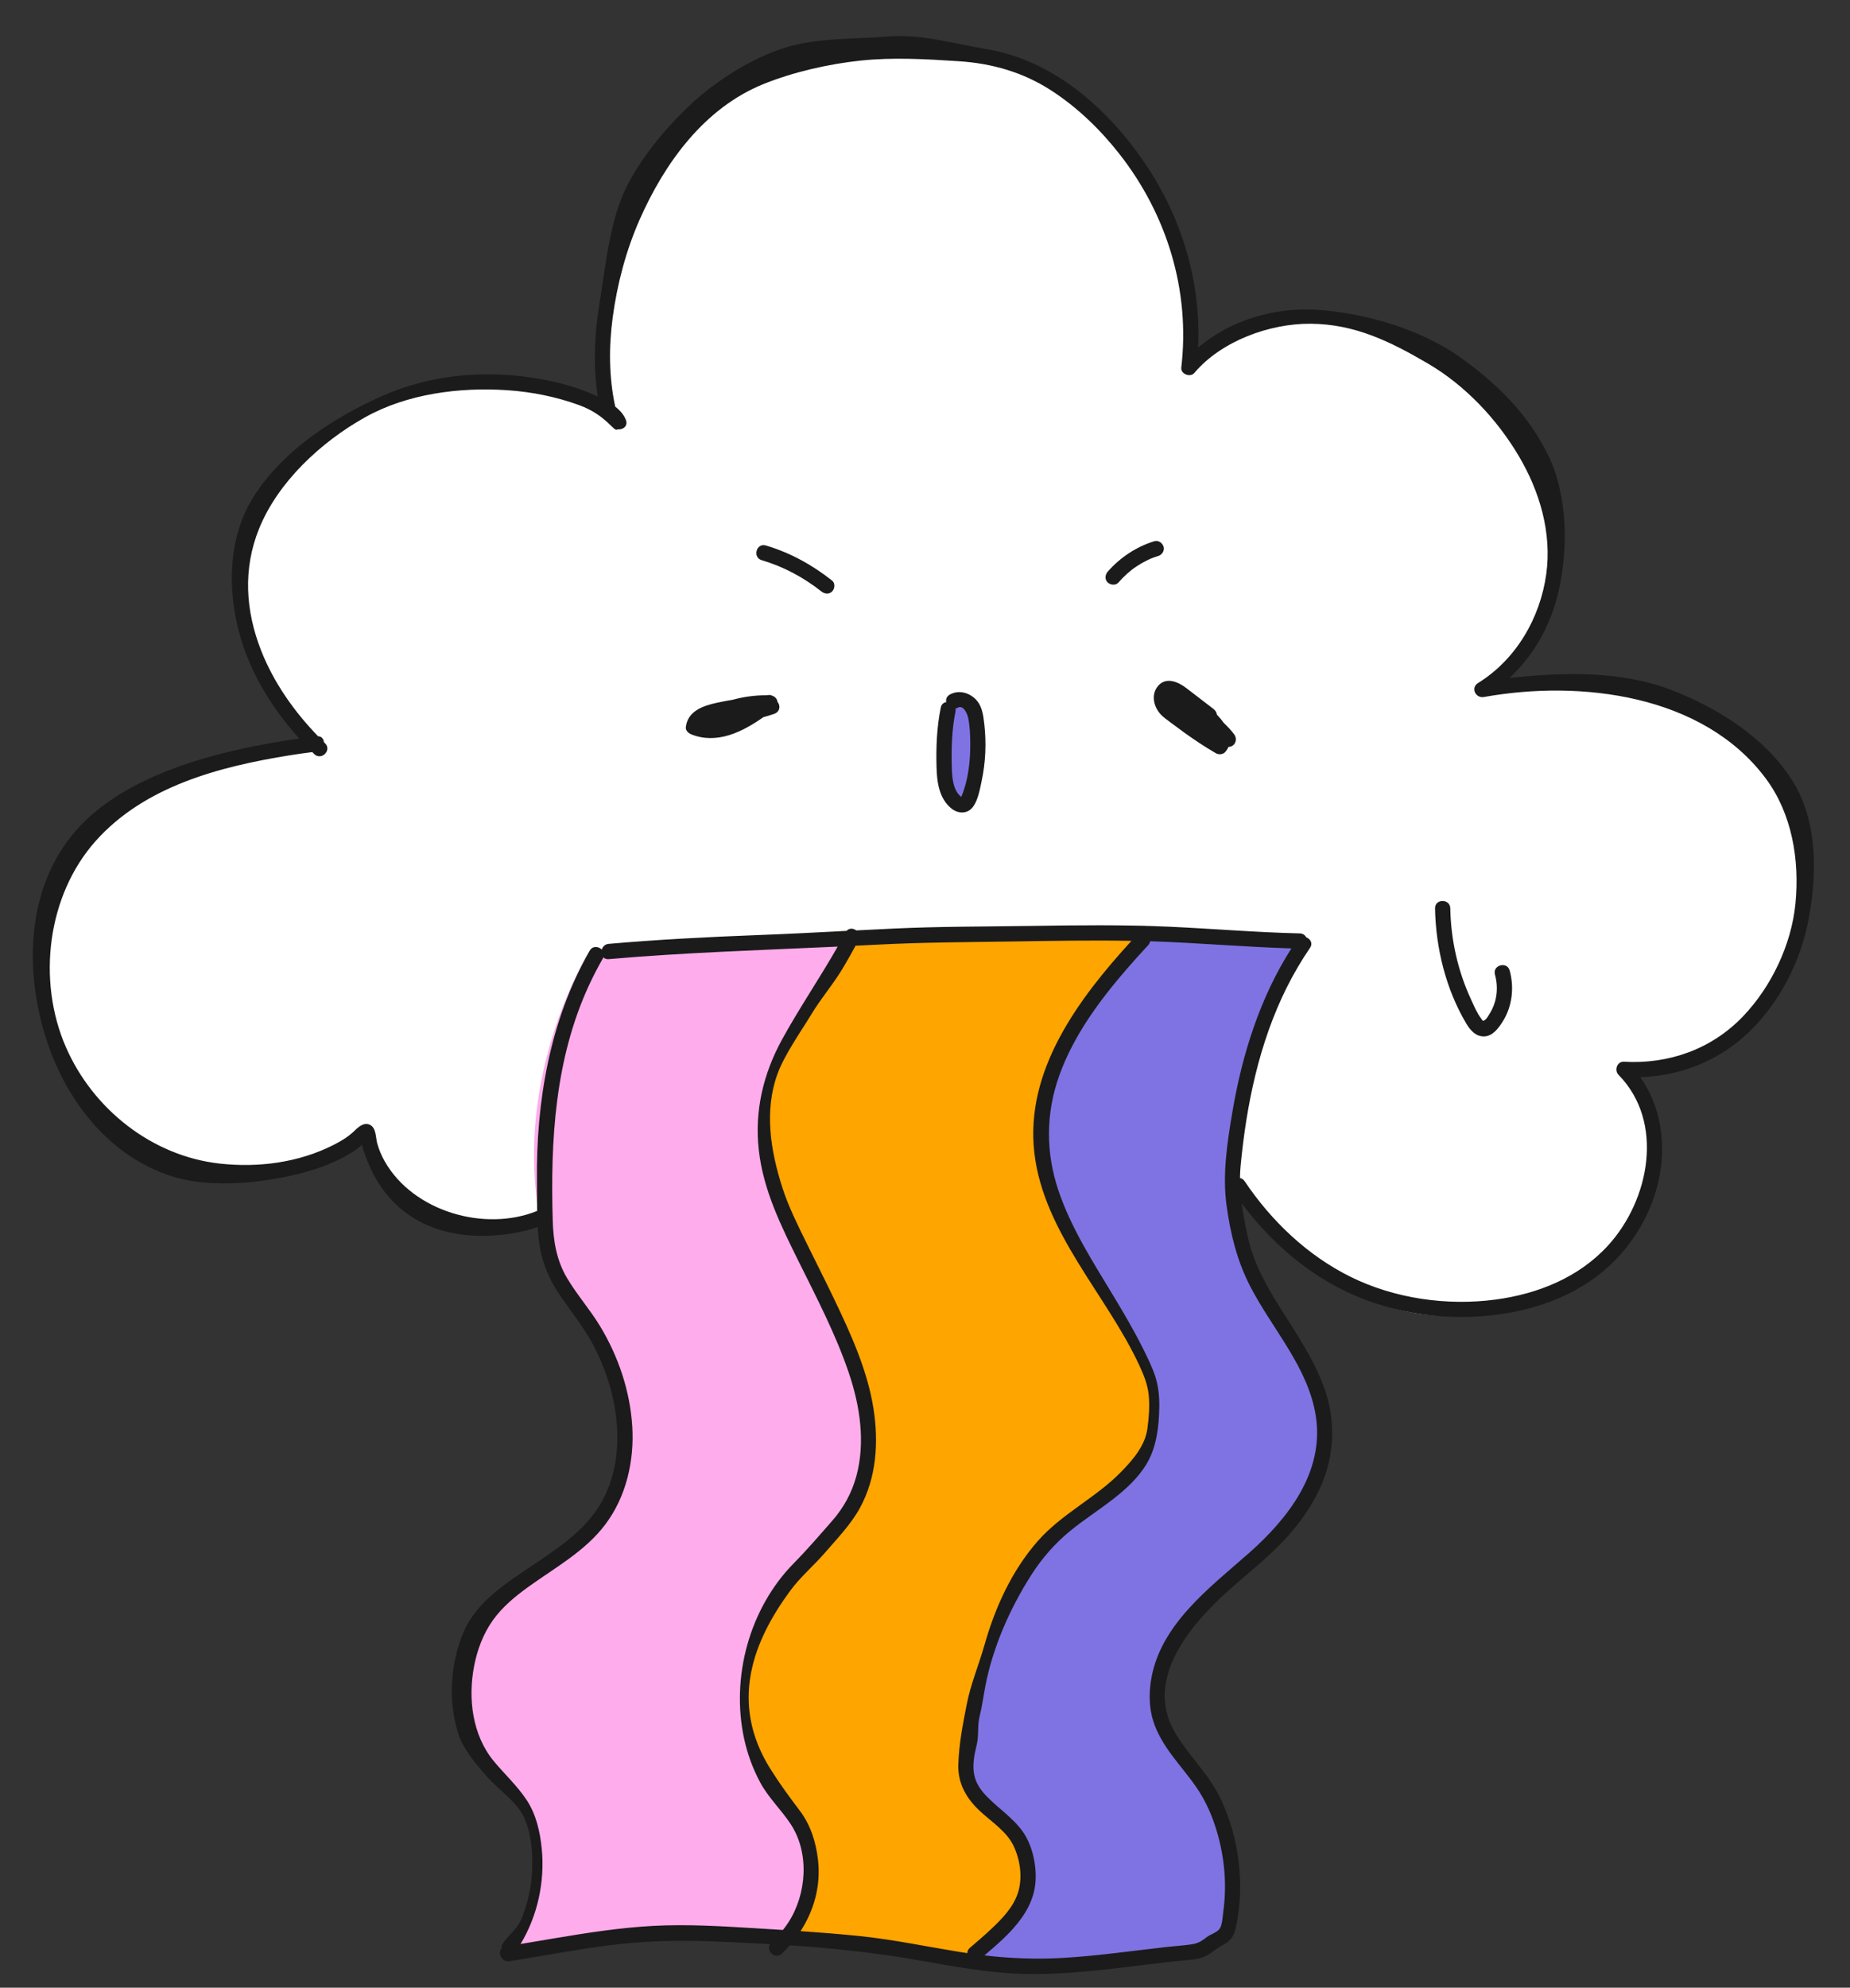 <?xml version="1.0" encoding="UTF-8" standalone="no"?><svg xmlns="http://www.w3.org/2000/svg" xmlns:xlink="http://www.w3.org/1999/xlink" fill="#1b1b1b" height="369.4" preserveAspectRatio="xMidYMid meet" version="1" viewBox="-6.1 -6.7 344.0 369.4" width="344" zoomAndPan="magnify"><rect x="-6.1" y="-6.7" width="344.0" height="369.4" fill="#333333" stroke="none"/><g id="change1_1"><path d="M95.24,218.594c0,0-23.061,11.099-33.174-14.552c-7.893,4.44-27.501,16.032-47.849-2.466 S0.096,156.131,16.19,144.107s36.072-12.579,36.072-12.579s-24.973-21.828-7.584-46.061s46.986-26.268,62.894-15.354 c-3.055-10.171-3.809-51.24,33.797-64.004s59.116,8.288,66.651,23.123c7.535,14.835,7.629,31.077,7.629,31.077 s15.677-17.573,43.98-1.295c28.302,16.279,29.042,47.726,11.284,61.785c6.474,0,33.667-5.364,50.316,15.354 s5.364,56.256-24.788,56.256c4.072,3.762,12.949,30.317-16.279,41.971c-29.227,11.654-47.629-8.944-56.605-20.903 c0,0-0.752-26.307,13.22-45.988c-14.515-0.073-57.449-1.738-69.187-0.813c-11.738,0.925-62.978,4.07-62.978,4.07 S94.561,191.71,95.24,218.594z M95.24,218.594c0,0-23.061,11.099-33.174-14.552 c-7.893,4.44-27.501,16.032-47.849-2.466S0.096,156.131,16.19,144.107s36.072-12.579,36.072-12.579 s-24.973-21.828-7.584-46.061s46.986-26.268,62.894-15.354c-3.055-10.171-3.809-51.24,33.797-64.004 s59.116,8.288,66.651,23.123c7.535,14.835,7.629,31.077,7.629,31.077s15.677-17.573,43.98-1.295 c28.302,16.279,29.042,47.726,11.284,61.785c6.474,0,33.667-5.364,50.316,15.354s5.364,56.256-24.788,56.256 c4.072,3.762,12.949,30.317-16.279,41.971c-29.227,11.654-47.629-8.944-56.605-20.903c0,0-0.752-26.307,13.22-45.988 c-14.515-0.073-57.449-1.738-69.187-0.813c-11.738,0.925-62.978,4.07-62.978,4.07S94.561,191.71,95.24,218.594z" fill="#ffffff"/></g><g id="change2_1"><path d="M236.777,167.488c-1.381,1.407-20.805,35.444-11.186,59.122s22.938,28.858,8.509,49.021 c-7.952,6.285-32.512,25.886-21.643,42.361c9.434,14.799,14.244,22.013,9.619,33.852 c-2.21,3.82-34.775,10.899-47.17,5.45c4.439-4.34,11.283-8.964,4.624-18.584 c-6.659-9.619-12.764-16.648-12.764-16.648l17.389-42.176c0,0,20.903-10.914,17.943-22.753 c-2.96-11.839-23.493-41.436-16.648-58.825c6.844-17.389,21.409-31.468,21.409-31.468L236.777,167.488z M236.777,167.488c-1.381,1.407-20.805,35.444-11.186,59.122s22.938,28.858,8.509,49.021 c-7.952,6.285-32.512,25.886-21.643,42.361c9.434,14.799,14.244,22.013,9.619,33.852 c-2.21,3.82-34.775,10.899-47.17,5.45c4.439-4.34,11.283-8.964,4.624-18.584 c-6.659-9.619-12.764-16.648-12.764-16.648l17.389-42.176c0,0,20.903-10.914,17.943-22.753 c-2.96-11.839-23.493-41.436-16.648-58.825c6.844-17.389,21.409-31.468,21.409-31.468L236.777,167.488z M171.7,143.074c-4.686-1.11-2.854-19.048,0-19.238C179.099,123.343,176.386,144.184,171.7,143.074z" fill="#7f73e3"/></g><g id="change3_1"><path d="M188.471,195.41c-3.453,22.445,11.222,39.826,11.222,39.826s9.249,11.846,8.879,21.342 c-0.37,9.496-9.161,12.934-21.828,25.035c-12.667,12.1-10.672,30.582-12.702,37.86s7.904,11.815,10.729,19.485 c2.825,7.67-5.855,16.043-9.865,18.337s-26.639-3.538-36.258-4.278c-9.619-0.74-3.453-21.458-10.359-36.257 c-6.906-14.799,8.633-33.297,20.718-49.329s-7.893-27.131-15.898-52.782s16.875-48.277,16.875-48.277l56.873-1.004 C206.859,165.367,190.086,184.912,188.471,195.41z M188.471,195.41c-3.453,22.445,11.222,39.826,11.222,39.826 s9.249,11.846,8.879,21.342c-0.37,9.496-9.161,12.934-21.828,25.035c-12.667,12.1-10.672,30.582-12.702,37.86 s7.904,11.815,10.729,19.485c2.825,7.67-5.855,16.043-9.865,18.337s-26.639-3.538-36.258-4.278 c-9.619-0.74-3.453-21.458-10.359-36.257c-6.906-14.799,8.633-33.297,20.718-49.329s-7.893-27.131-15.898-52.782 s16.875-48.277,16.875-48.277l56.873-1.004C206.859,165.367,190.086,184.912,188.471,195.41z" fill="#ffa500"/></g><g id="change4_1"><path d="M151.974,167.756c0.27-0.018-12.462,15.568-15.791,30.244 c-4.262,18.783,11.716,29.536,17.811,53.029s-6.256,23.82-16.269,39.401c-11.531,17.943-4.008,28.056,4.07,40.326 c8.24,12.518,0.925,19.238-1.85,22.568c-17.327-2.281-45.136,2.22-51.056,2.951 c9.804-14.605,4.126-26.247-0.749-30.673c-4.875-4.426-7.438-8.664-7.993-18.581 c-1.357-16.155,22.739-24.053,27.241-34.35c8.881-20.317-10.667-43.313-10.667-43.313 c-10.852-31.659,6.835-59.381,6.835-59.381S151.704,167.773,151.974,167.756z M151.974,167.756 c0.27-0.018-12.462,15.568-15.791,30.244c-4.262,18.783,11.716,29.536,17.811,53.029s-6.256,23.82-16.269,39.401 c-11.531,17.943-4.008,28.056,4.07,40.326c8.24,12.518,0.925,19.238-1.85,22.568 c-17.327-2.281-45.136,2.22-51.056,2.951c9.804-14.605,4.126-26.247-0.749-30.673 c-4.875-4.426-7.438-8.664-7.993-18.581c-1.357-16.155,22.739-24.053,27.241-34.35 c8.881-20.317-10.667-43.313-10.667-43.313c-10.852-31.659,6.835-59.381,6.835-59.381 S151.704,167.773,151.974,167.756z" fill="#ffacec"/></g><g id="change5_1"><path d="M327.293,138.554c-5.061-8.15-14.067-13.795-22.956-17.152c-9.195-3.473-20.051-3.177-29.756-2.096 c4.422-4.122,7.532-9.584,8.98-15.487c2.009-8.187,1.884-18.416-1.79-25.916 c-3.752-7.66-9.485-13.33-16.435-18.261c-7.287-5.169-17.659-8.185-26.526-8.765 c-7.935-0.519-16.122,1.92-22.127,7.028c0.576-12.167-3.008-24.138-9.881-34.256 c-6.902-10.16-16.997-19.14-29.442-21.213c-6.411-1.068-12.143-2.874-18.589-2.338 c-6.288,0.523-12.869,0.18-18.913,2.071c-6.038,1.889-12.551,5.968-17.217,10.255 c-4.536,4.167-9.154,9.677-12,15.13c-3.348,6.415-4.123,15.156-5.29,22.287 c-0.929,5.676-1.172,11.486-0.294,17.154c-0.045-0.021-0.093-0.044-0.137-0.065c-3.686-1.71-7.668-2.765-11.675-3.383 c-9.541-1.472-19.366-0.603-28.232,3.326c-9.211,4.082-18.694,10.312-24.024,18.855 c-4.65,7.453-4.859,17.032-2.511,25.517c1.986,7.176,6.064,13.774,11.078,19.315 c-12.916,1.841-28.733,5.493-38.697,14.255c-10.773,9.473-12.777,24.417-9.29,38.352 c3.246,12.972,11.757,24.88,24.551,28.822c7.006,2.159,16.507,1.188,23.595-0.601 c3.612-0.912,7.373-2.34,10.45-4.477c0.371-0.258,0.702-0.553,1.028-0.857c0.205,0.836,0.5,1.645,0.805,2.456 c5.209,13.849,18.175,16.041,29.161,13.613c0.929-0.205,1.831-0.483,2.719-0.803 c0.055,0.924,0.135,1.846,0.253,2.762c0.479,3.719,1.853,6.959,3.962,10.044c2.001,2.927,4.231,5.661,5.928,8.789 c1.586,2.923,2.806,6.029,3.618,9.254c1.572,6.24,1.576,13.16-1.242,19.06c-2.769,5.798-7.902,9.213-13.056,12.708 c-5.092,3.451-10.782,6.881-13.249,12.704c-2.455,5.795-2.887,12.689-1.025,18.719 c0.947,3.068,3.434,5.91,5.549,8.297c2.025,2.285,5.311,4.437,6.647,7.231c1.372,2.872,1.694,6.389,1.604,9.53 c-0.096,3.334-0.8,6.689-2.121,9.757c-0.649,1.507-2.407,2.935-3.34,4.283c-0.224,0.323-0.279,0.641-0.228,0.928 c-0.793,0.801-0.02,2.628,1.46,2.393c6.244-0.994,12.46-2.193,18.735-2.986 c6.328-0.799,12.595-0.934,18.963-0.7c3.583,0.132,7.173,0.295,10.764,0.502c-0.87,1.258,0.974,2.95,2.212,1.765 c0.514-0.492,0.999-1.008,1.464-1.539c8.068,0.55,16.12,1.393,24.061,2.802 c6.191,1.098,12.406,2.259,18.704,2.49c6.502,0.238,12.992-0.436,19.439-1.207 c3.231-0.386,6.459-0.8,9.695-1.141c1.308-0.138,2.647-0.2,3.94-0.452c1.315-0.256,2.213-0.853,3.252-1.647 c0.76-0.581,1.663-0.944,2.41-1.551c1.004-0.817,1.258-1.775,1.511-3.009c0.542-2.646,0.772-5.362,0.704-8.062 c-0.137-5.499-1.413-11.007-3.864-15.94c-2.226-4.48-6.059-7.855-8.459-12.216 c-5.369-9.755,3.168-19.711,10.067-25.911c3.845-3.455,7.948-6.555,11.369-10.463 c3.242-3.703,5.95-7.965,7.212-12.763c1.235-4.7,1.005-9.635-0.575-14.222c-1.523-4.421-4.01-8.407-6.5-12.334 c-2.494-3.933-5.101-7.899-6.721-12.293c-0.914-2.48-1.42-5.065-1.885-7.66 c-0.139-0.776-0.262-1.552-0.363-2.329c4.426,5.917,9.942,11.096,16.34,14.794 c8.369,4.837,18.472,6.898,28.083,6.226c8.819-0.617,17.706-3.456,24.218-9.629 c4.926-4.67,8.343-11.016,9.285-17.756c0.838-5.992-0.321-12.167-3.801-17.058 c6.978-0.232,13.648-2.658,19.011-7.296c6.162-5.329,10.503-13.321,12.132-21.267 C331.826,156.212,331.972,146.087,327.293,138.554z M115.327,351.213c-6.147,0.331-12.246,1.286-18.31,2.303 c-2.107,0.353-4.213,0.711-6.321,1.062c3.171-5.232,4.54-11.614,3.941-17.68 c-0.311-3.151-1.024-6.354-2.78-9.034c-1.746-2.665-4.119-4.823-6.139-7.266 c-4-4.835-4.824-11.656-3.658-17.678c0.589-3.04,1.687-5.978,3.489-8.512c1.74-2.447,4.124-4.415,6.542-6.16 c4.994-3.606,10.592-6.633,14.365-11.642c3.885-5.157,5.395-11.785,5.014-18.159 c-0.395-6.597-2.585-13.076-6.003-18.713c-1.869-3.083-4.278-5.798-6.118-8.899 c-1.968-3.315-2.561-6.896-2.672-10.703c-0.436-14.915,0.405-30.073,6.785-43.82 c0.776-1.671,1.628-3.304,2.543-4.903c0.038-0.066,0.061-0.13,0.088-0.195c0.226,0.232,0.557,0.371,0.997,0.333 c14.159-1.231,28.375-1.674,42.572-2.328c-3.31,5.83-7.111,11.371-10.339,17.251 c-3.488,6.355-5.143,13.275-4.333,20.528c0.838,7.509,4.149,14.139,7.46,20.821 c3.365,6.79,6.91,13.56,9.331,20.761c2.033,6.047,3.05,12.753,1.364,19.009 c-0.836,3.102-2.357,5.892-4.471,8.305c-2.36,2.693-4.657,5.367-7.17,7.919 c-8.269,8.397-11.725,21.195-9.227,32.66c0.607,2.788,1.601,5.505,2.946,8.022 c1.549,2.898,3.929,5.098,5.713,7.818c3.534,5.387,2.958,12.998-0.445,18.265c-0.312,0.483-0.654,0.941-1.007,1.388 c-1.762-0.113-3.523-0.221-5.283-0.326C127.934,351.266,121.602,350.875,115.327,351.213z M153.596,353.089 c-3.601-0.366-7.216-0.651-10.834-0.902c2.506-3.863,3.777-8.416,3.252-13.145 c-0.37-3.326-1.353-6.533-3.387-9.223c-1.947-2.576-3.746-5.015-5.478-7.781 c-7.749-12.37-3.139-23.836,3.694-33.116c1.923-2.613,4.425-4.699,6.537-7.149 c2.24-2.6,4.727-5.158,6.391-8.182c3.109-5.651,3.538-12.251,2.547-18.519c-1.125-7.12-4.196-13.846-7.287-20.299 c-1.66-3.465-3.405-6.888-5.096-10.338c-1.668-3.405-3.404-6.825-4.565-10.444c-2.2-6.855-3.387-14.269-0.91-21.087 c1.297-3.57,4.314-7.817,6.277-11.052c1.986-3.272,4.06-5.545,6.012-8.838c0.773-1.304,1.516-2.625,2.24-3.957 c1.238-0.06,2.475-0.119,3.713-0.184c8.551-0.453,17.096-0.479,25.655-0.61 c7.308-0.112,14.622-0.249,21.931-0.112c-9.826,10.759-19.854,24.097-18.049,39.45 c1.74,14.804,13.411,26.314,19.494,39.402c0.832,1.79,1.569,3.571,1.763,5.556c0.202,2.059,0.033,4.152-0.236,6.197 c-0.421,3.201-2.66,5.798-4.917,8.107c-4.742,4.851-11.053,7.76-15.55,12.919 c-4.805,5.512-7.871,12.299-9.852,19.286c-1.02,3.597-2.55,7.245-3.268,10.905 c-0.737,3.753-1.442,7.33-1.581,11.196c-0.125,3.46,1.42,6.222,3.862,8.553 c2.168,2.07,5.107,3.852,6.425,6.644c1.237,2.619,1.7,5.931,0.8,8.713c-0.858,2.649-2.9,4.764-4.88,6.632 c-1.309,1.236-2.68,2.406-4.049,3.574c-0.351,0.299-0.484,0.65-0.466,0.989 c-0.501-0.074-1.003-0.146-1.505-0.227C166.055,355.036,159.875,353.727,153.596,353.089z M226.321,232.261 c4.099,8.006,10.928,15.2,12.274,24.377c1.51,10.293-5.194,18.87-12.447,25.278 c-7.401,6.538-16.735,13.419-18.266,23.939c-0.353,2.423-0.28,4.967,0.466,7.315 c0.739,2.326,2.035,4.407,3.481,6.354c1.489,2.004,3.132,3.893,4.546,5.953c1.437,2.093,2.528,4.382,3.348,6.782 c1.764,5.166,2.399,10.794,1.654,16.213c-0.12,0.871-0.175,2.591-0.716,3.307 c-0.497,0.66-1.672,0.997-2.329,1.495c-0.944,0.715-1.59,1.176-2.8,1.359 c-1.554,0.235-3.142,0.32-4.704,0.496c-6.466,0.729-12.914,1.674-19.416,2.041 c-4.862,0.275-9.663,0.084-14.461-0.471c4.359-3.711,9.214-7.902,9.516-14.006c0.147-2.985-0.649-6.558-2.397-9.013 c-1.856-2.607-4.587-4.338-6.778-6.625c-1.083-1.131-1.938-2.386-2.244-3.947c-0.355-1.809,0.014-3.704,0.452-5.464 c0.455-1.831,0.109-3.622,0.572-5.45c0.457-1.802,0.685-3.651,1.035-5.475c1.39-7.244,4.559-14.459,8.554-20.716 c1.963-3.074,4.368-5.841,7.192-8.154c2.52-2.064,5.274-3.825,7.851-5.816c2.492-1.926,4.893-4.082,6.491-6.833 c1.799-3.097,2.212-6.85,2.269-10.374c0.032-1.948-0.155-3.965-0.776-5.822c-0.585-1.747-1.431-3.439-2.249-5.086 c-1.658-3.339-3.555-6.552-5.478-9.744c-3.783-6.279-7.85-12.559-10.22-19.544 c-2.412-7.108-2.405-14.393,0.134-21.473c2.656-7.406,7.473-13.916,12.576-19.814 c1.289-1.489,2.611-2.949,3.95-4.393c0.213-0.23,0.324-0.479,0.366-0.728c0.044,0.001,0.089,0.001,0.133,0.003 c8.718,0.29,17.414,1.062,26.133,1.328c-5.826,9.131-9.143,19.633-10.951,30.266 c-0.983,5.782-1.903,11.683-1.104,17.535C222.695,222.579,223.91,227.552,226.321,232.261z M327.751,161.279 c-0.75,7.563-4.455,15.349-9.686,20.844c-5.844,6.14-13.809,8.973-22.215,8.493 c-1.261-0.072-1.826,1.582-1.003,2.421c8.654,8.816,5.753,23.313-1.93,31.722 c-5.438,5.952-13.051,9.007-20.939,10.059c-9,1.2-18.744-0.18-26.913-4.213 c-8.016-3.957-14.761-10.378-19.718-17.769c-0.234-0.349-0.547-0.536-0.875-0.607 c0.007-0.752,0.043-1.506,0.115-2.263c1.077-11.356,3.449-22.877,8.576-33.143 c1.275-2.552,2.721-5.012,4.327-7.369c0.584-0.857,0.048-1.683-0.712-1.966c-0.209-0.404-0.605-0.709-1.193-0.723 c-8.08-0.186-16.137-0.873-24.209-1.239c-8.574-0.388-17.156-0.282-25.735-0.151 c-8.569,0.131-17.145,0.094-25.707,0.498c-2.271,0.107-4.542,0.221-6.812,0.337 c-0.539-0.404-1.315-0.475-1.815,0.093c-5.526,0.284-11.052,0.569-16.584,0.778 c-9.221,0.348-18.44,0.828-27.634,1.628c-0.702,0.061-1.129,0.528-1.287,1.066c-0.594-0.61-1.699-0.754-2.246,0.202 c-7.417,12.948-9.988,28.068-9.811,42.843c0.022,1.833,0.001,3.68,0.029,5.525 c-9.747,3.957-23.033,0.109-28.332-9.212c-0.596-1.048-1.063-2.146-1.389-3.307 c-0.299-1.066-0.181-2.797-1.251-3.421c-1.162-0.677-2.246,0.327-3.034,1.089c-1.123,1.084-2.37,1.827-3.763,2.541 c-6.497,3.327-14.056,4.312-21.262,3.508c-12.603-1.406-23.57-10.128-28.593-21.651 c-5.396-12.378-3.467-28.201,5.539-38.297c9.1-10.201,23.05-13.836,36.163-15.939 c1.367-0.219,2.739-0.408,4.112-0.583c0.127,0.125,0.251,0.253,0.379,0.377c1.312,1.27,3.32-0.733,2.006-2.006 c-0.074-0.071-0.144-0.148-0.217-0.22c-0.054-0.576-0.414-1.073-1.089-1.101 c-4.447-4.581-8.25-9.981-10.584-15.916c-2.918-7.418-3.41-15.207-0.372-22.684 c3.514-8.65,11.485-16.08,19.701-20.671c7.829-4.375,17.516-5.631,26.427-5.035 c4.539,0.303,9.079,1.21,13.36,2.768c5.211,1.897,6.489,5.171,7.164,4.503c0.938,0.127,1.972-0.571,1.558-1.697 c-0.374-1.017-1.115-1.834-1.995-2.518c-1.175-5.417-1.213-11.029-0.479-16.528 c0.829-6.21,2.474-12.476,5.008-18.214c4.691-10.622,12.04-20.741,22.996-25.192 c5.523-2.244,12.145-3.746,18.052-4.373c6.085-0.646,12.207-0.283,18.326,0.115 c6.174,0.401,11.938,2.049,17.152,5.422c4.875,3.155,9.122,7.255,12.698,11.817 c8.85,11.29,13.181,25.397,11.501,39.693c-0.141,1.202,1.662,1.899,2.421,1.003 c5.04-5.954,14.02-9.213,21.638-9.151c8.19,0.067,14.732,3.259,21.813,7.404 c6.909,4.044,12.808,10.304,16.875,17.167c3.905,6.591,6.182,14.29,5.114,21.979 c-1.133,8.155-5.617,15.857-12.684,20.227c-1.423,0.88-0.455,2.869,1.093,2.592 c18.01-3.22,40.731-0.477,52.388,15.107C327.109,144.485,328.561,153.109,327.751,161.279z M271.882,174.417 c0.667,2.431,0.388,5.013-0.935,7.181c-0.235,0.386-0.573,1.028-0.965,1.28c-0.375,0.241-0.308,0.19-0.658-0.269 c-0.793-1.042-1.34-2.38-1.887-3.56c-2.459-5.299-3.756-11.102-3.861-16.937c-0.033-1.823-2.87-1.829-2.836,0 c0.134,7.388,2.024,15.061,5.829,21.444c0.728,1.221,1.776,2.412,3.324,2.353c1.577-0.06,2.64-1.522,3.411-2.734 c1.789-2.812,2.188-6.324,1.313-9.512C274.134,171.905,271.397,172.651,271.882,174.417z M138.439,123.55 c-0.132-0.481-0.517-0.829-0.977-0.968c-0.185-0.094-0.389-0.145-0.604-0.121c-0.142,0.016-0.285,0.033-0.427,0.049 c-2.137-0.006-4.247,0.274-6.287,0.838c-0.98,0.163-1.958,0.34-2.929,0.552c-2.584,0.566-5.415,1.515-5.791,4.516 c-0.083,0.659,0.509,1.155,1.041,1.368c4.738,1.889,9.463-0.448,13.387-3.205c0.663-0.179,1.323-0.373,1.973-0.601 c1.167-0.408,1.233-1.584,0.63-2.259C138.447,123.661,138.455,123.609,138.439,123.55z M221.428,127.617 c-0.376-0.537-0.805-1.042-1.242-1.502c-0.054-0.425-0.317-0.814-0.69-1.097c-1.692-1.284-3.36-2.598-5.054-3.88 c-1.498-1.134-3.736-2.102-5.213-0.352c-1.284,1.521-0.862,3.668,0.332,5.086c0.576,0.684,1.343,1.198,2.053,1.733 c0.837,0.631,1.679,1.255,2.53,1.866c1.893,1.358,3.832,2.65,5.85,3.815c0.519,0.3,1.302,0.245,1.719-0.222 c0.278-0.312,0.479-0.634,0.626-0.961c1.132-0.001,1.827-1.327,1.005-2.391 C222.762,128.961,222.12,128.261,221.428,127.617z M175.125,123.069c-1.278-1.137-3.074-1.538-4.609-0.688 c-0.603,0.334-0.774,0.891-0.668,1.408c-0.471,0.069-0.888,0.377-1.015,1.001c-0.746,3.653-0.891,7.385-0.789,11.103 c0.076,2.763,0.484,5.859,2.804,7.687c1.289,1.016,3.043,1.01,4.037-0.416c0.893-1.281,1.216-3.16,1.538-4.66 c0.751-3.499,0.906-7.096,0.504-10.649C176.731,126.129,176.503,124.294,175.125,123.069z M172.732,141.182 c-0.008,0.02-0.05,0.131-0.085,0.226c-0.004-0.002-0.005-0.003-0.009-0.004 c-0.138-0.116-0.268-0.239-0.392-0.37c-0.373-0.404-0.644-0.897-0.828-1.414 c-0.427-1.195-0.503-2.47-0.537-3.728c-0.093-3.462-0.007-6.947,0.688-10.349c0.042-0.205,0.039-0.395,0.007-0.57 c0.122-0.031,0.247-0.073,0.373-0.143c1.097-0.607,1.829,1.134,1.983,1.893c0.309,1.524,0.372,3.141,0.384,4.691 C174.34,134.635,173.968,138.177,172.732,141.182z M209.267,96.627c0.708-0.218,1.231-1.001,0.991-1.745 c-0.231-0.713-0.985-1.224-1.744-0.991c-3.341,1.028-6.338,3.025-8.639,5.65c-0.489,0.557-0.59,1.464,0,2.006 c0.535,0.492,1.483,0.596,2.006,0c0.514-0.586,1.06-1.143,1.641-1.661c0.278-0.248,0.565-0.486,0.858-0.716 c0.039-0.03,0.095-0.072,0.113-0.086c0.087-0.064,0.174-0.128,0.262-0.191c0.158-0.113,0.318-0.223,0.48-0.331 c0.647-0.43,1.323-0.818,2.022-1.157c0.175-0.085,0.352-0.165,0.529-0.245c0.022-0.01,0.04-0.018,0.055-0.025 c0.088-0.036,0.175-0.071,0.264-0.106C208.486,96.881,208.874,96.748,209.267,96.627z M207.863,97.125 C207.884,97.117,207.888,97.115,207.863,97.125L207.863,97.125z M136.291,94.672 c-1.755-0.514-2.505,2.223-0.754,2.735c4.032,1.181,7.8,3.204,11.094,5.806c0.601,0.474,1.419,0.586,2.006,0 c0.493-0.493,0.604-1.528,0-2.006C144.944,98.291,140.819,95.998,136.291,94.672z" fill="inherit"/></g></svg>